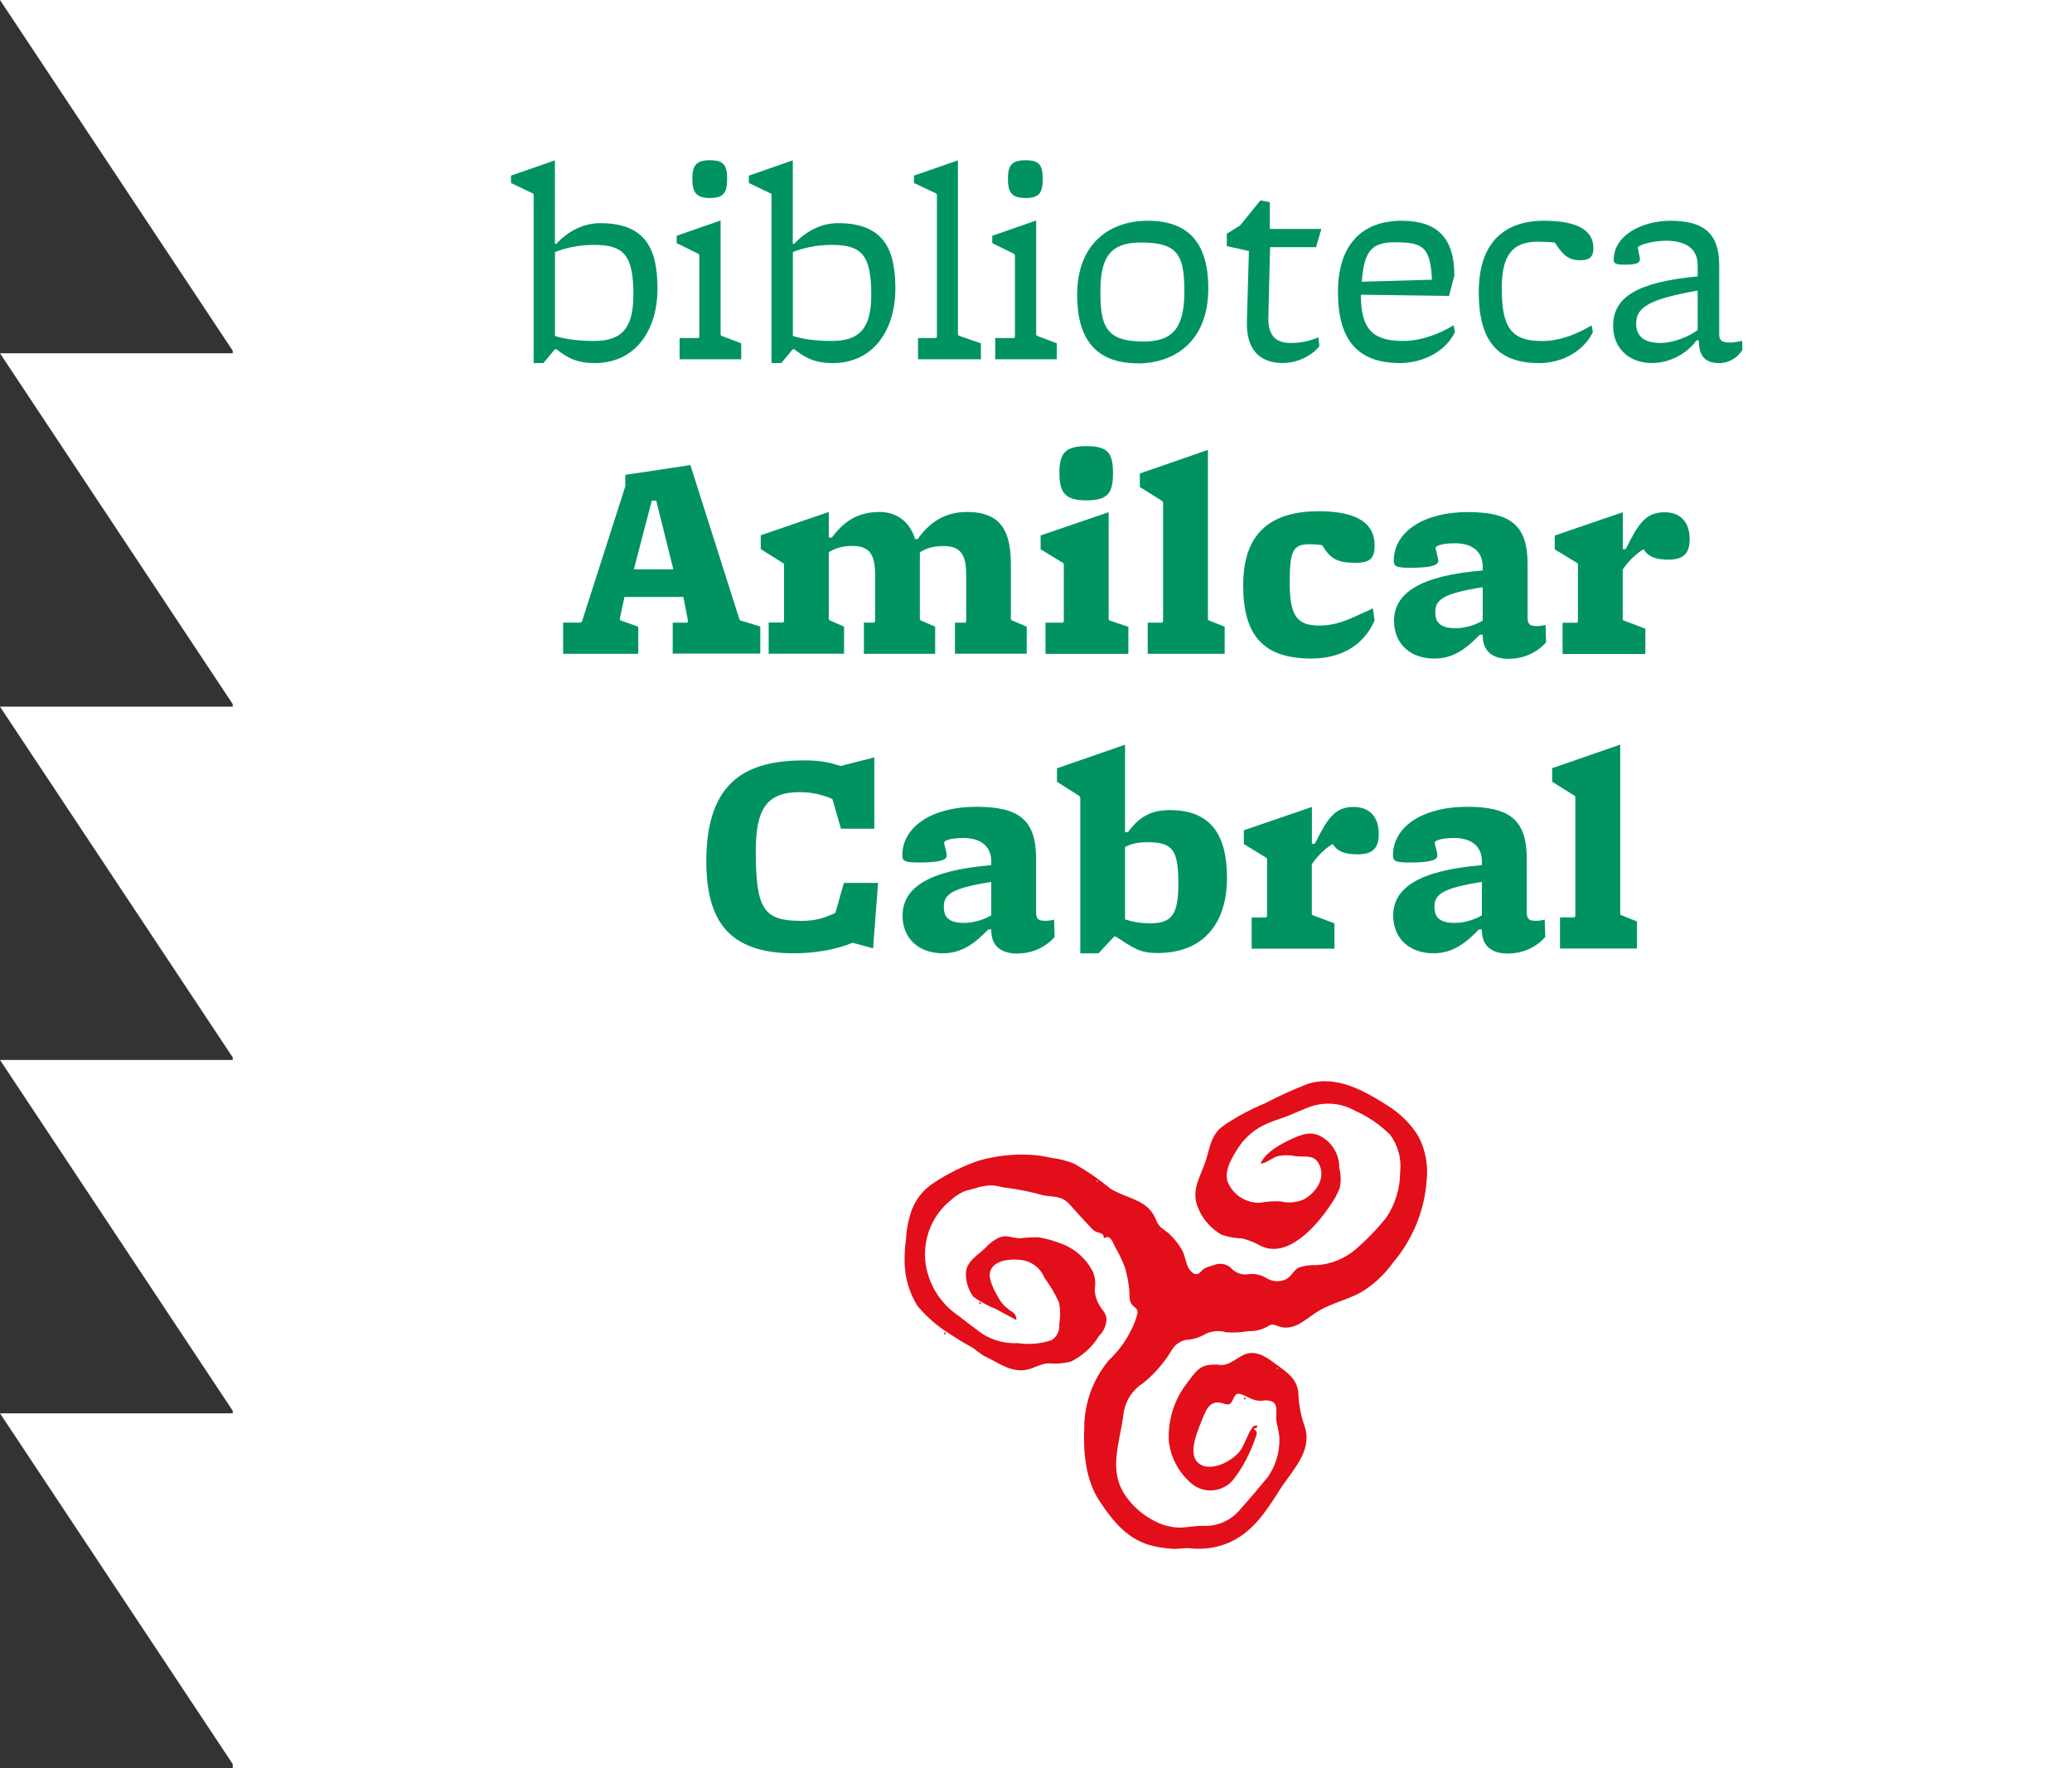<?xml version="1.0" encoding="UTF-8"?><svg id="uuid-432ab5bf-16a0-49c7-b41a-3dd52b4bc1e8" xmlns="http://www.w3.org/2000/svg" xmlns:xlink="http://www.w3.org/1999/xlink" viewBox="0 0 225 192"><rect x="0" y="0" width="225" height="192" fill="#333333" stroke="none"/><defs><clipPath id="uuid-3765e7d1-5438-4eeb-aac5-f22e8eb8a005"><rect x="98.18" y="117.42" width="56.73" height="50.75" fill="none"/></clipPath></defs><path id="uuid-4043db12-e05a-4716-bf12-adca0c3998e1" d="m25.27,192v-.46L0,153.46h25.27v-.28L0,115.09h25.27v-.28L0,76.73h25.27v-.28L0,38.36h25.27v-.28L0,0h225v192H25.27Z" fill="#fff"/><g id="uuid-d00b197a-99c5-4f0c-aeda-1555c1274145" isolation="isolate"><g isolation="isolate"><path d="m64.55,39.42c-1.86,0-2.91-.54-4.13-1.5h-.16l-1.25,1.5h-1.06v-18.27l-.06-.13-2.4-1.15v-.8l4.77-1.66v9.06h.16c1.28-1.38,2.94-2.24,4.77-2.24,5.02,0,6.21,2.94,6.21,7.14s-2.18,8.06-6.85,8.06Zm-.06-12.83c-1.73,0-3.1.35-4.22.77v9.12c.93.29,2.27.54,4.22.54,3.01,0,4.29-1.34,4.29-5.02,0-4.29-1.02-5.41-4.29-5.41Z" fill="#009360"/><path d="m73.8,39v-2.3h2.08l.06-.13v-8.86l-.06-.13-2.4-1.18v-.8l4.77-1.66v12.38l.06.13,2.18.83v1.73h-6.69Zm3.3-17.5c-1.5,0-1.92-.61-1.92-2.08s.42-2.02,1.92-2.02,1.86.54,1.86,2.02-.35,2.08-1.86,2.08Z" fill="#009360"/><path d="m90.38,39.42c-1.86,0-2.91-.54-4.13-1.5h-.16l-1.25,1.5h-1.06v-18.27l-.06-.13-2.4-1.15v-.8l4.77-1.66v9.06h.16c1.28-1.38,2.94-2.24,4.77-2.24,5.02,0,6.21,2.94,6.21,7.14s-2.18,8.06-6.85,8.06Zm-.06-12.83c-1.73,0-3.1.35-4.22.77v9.12c.93.29,2.27.54,4.22.54,3.01,0,4.29-1.34,4.29-5.02,0-4.29-1.02-5.41-4.29-5.41Z" fill="#009360"/><path d="m99.69,39v-2.3h1.95l.1-.13v-15.39l-.06-.16-2.43-1.15v-.8l4.77-1.66v18.91l.1.13,2.4.83v1.73h-6.82Z" fill="#009360"/><path d="m108.07,39v-2.3h2.08l.06-.13v-8.86l-.06-.13-2.4-1.18v-.8l4.77-1.66v12.38l.06.13,2.18.83v1.73h-6.69Zm3.3-17.5c-1.5,0-1.92-.61-1.92-2.08s.42-2.02,1.92-2.02,1.86.54,1.86,2.02-.35,2.08-1.86,2.08Z" fill="#009360"/><path d="m123.56,39.45c-4.58,0-6.59-2.66-6.59-7.42,0-5.79,3.74-8.06,7.65-8.06,4.58,0,6.59,2.56,6.59,7.36,0,5.79-3.74,8.13-7.65,8.13Zm4.03-12.13c-.64-.67-1.79-.99-3.65-.99-3.1,0-4.45,1.28-4.45,5.28,0,2.18.19,3.65,1.12,4.51.67.67,1.82.96,3.58.96,3.07,0,4.42-1.38,4.42-5.38,0-2.05-.16-3.52-1.02-4.38Z" fill="#009360"/><path d="m139.37,39.42c-2.69,0-4.03-1.54-3.97-4.48l.22-7.68-2.4-.54v-1.34l1.44-.9,2.21-2.72,1.02.19v2.91h5.6l-.58,1.98h-4.99l-.19,7.65c-.03,1.82.7,2.75,2.4,2.75,1.09,0,1.92-.16,3.04-.61l.1.96c-.77.99-2.34,1.82-3.9,1.82Z" fill="#009360"/><path d="m152.04,39.42c-4.58,0-6.75-2.46-6.75-7.71s2.72-7.74,6.91-7.74c3.94,0,5.73,1.92,5.73,5.95l-.58,2.21-9.57-.13v.03c0,3.58,1.18,4.99,4.54,4.99,2.14,0,4.06-.83,5.54-1.7l.13.74c-1.02,2.14-3.52,3.36-5.95,3.36Zm-.42-13.12c-2.59,0-3.49.8-3.74,4.29l7.62-.22c-.19-3.39-.83-4.06-3.87-4.06Z" fill="#009360"/><path d="m167.11,39.42c-4.54,0-6.53-2.46-6.53-7.71s2.66-7.74,7.07-7.74c3.97,0,5.38,1.22,5.38,2.98,0,.93-.42,1.31-1.44,1.31-1.31,0-1.89-.61-2.75-1.92-.48-.06-1.22-.1-1.79-.1-2.82,0-3.97,1.44-3.97,5.09,0,4.16.99,5.7,4.32,5.7,2.14,0,3.94-.83,5.44-1.7l.13.74c-1.06,2.14-3.42,3.36-5.86,3.36Z" fill="#009360"/><path d="m186.66,39.42c-1.41,0-2.18-.67-2.18-2.46h-.26c-1.02,1.44-2.91,2.46-4.83,2.46-2.5,0-4.22-1.63-4.22-4.03,0-3.04,2.43-4.74,9.18-5.38v-1.25c0-1.54-1.02-2.62-3.42-2.62-1.5,0-3.07.48-3.07.74,0,.19.22,1.02.22,1.25,0,.42-.32.61-1.7.61-.93,0-1.15-.16-1.15-.51,0-2.66,3.04-4.26,6.18-4.26,3.52,0,5.28,1.31,5.28,4.8v7.52c0,.67.29.9,1.15.9.48,0,.99-.1,1.34-.19,0,0,.03.9.03.99-.48.8-1.41,1.44-2.56,1.44Zm-2.3-7.87c-5.06.9-6.69,1.73-6.69,3.58,0,1.34.83,2.11,2.62,2.11,1.47,0,3.2-.74,4.06-1.41v-4.29Z" fill="#009360"/></g><g isolation="isolate"><path d="m73.05,71v-3.39h1.57l.1-.13-.51-2.66h-6.4l-.51,2.4.06.13,1.95.7v2.94h-8.16v-3.39h1.89l.16-.13,4.7-14.66v-1.25l7.07-1.06,5.31,16.7.1.16,2.18.67v2.94h-9.5Zm-1.79-16.64h-.48l-1.95,7.46h4.29l-1.86-7.46Z" fill="#009360"/><path d="m103.7,71v-3.39h1.12l.1-.13v-5.09c0-2.34-.74-3.1-2.5-3.1-1.22,0-1.92.32-2.53.67v7.26l.06.13,1.6.7v2.94h-7.74v-3.39h1.12l.1-.13v-5.09c0-2.34-.74-3.1-2.5-3.1-1.22,0-1.92.32-2.53.67v7.26l.06.13,1.6.7v2.94h-8.19v-3.39h1.57l.1-.13v-6.21l-.03-.06-2.5-1.57v-1.5l7.39-2.53v2.78h.32c1.18-1.54,2.59-2.78,5.18-2.78,1.79,0,3.26.96,3.87,2.94h.29c1.18-1.7,2.85-2.94,5.34-2.94,3.65,0,4.77,2.02,4.77,5.7v5.92l.06.13,1.66.7v2.94h-7.81Z" fill="#009360"/><path d="m113.53,71v-3.39h1.89l.1-.13v-6.21l-.06-.13-2.46-1.5v-1.5l7.39-2.53v11.62l.06.13,2.08.7v2.94h-8.99Zm4.45-16.67c-2.34,0-2.94-.86-2.94-2.98s.61-2.91,2.94-2.91,2.88.77,2.88,2.91-.51,2.98-2.88,2.98Z" fill="#009360"/><path d="m124.63,71v-3.39h1.57l.1-.13v-12.93l-.06-.13-2.46-1.54v-1.47l7.39-2.56v18.37l.06.13,1.76.7v2.94h-8.35Z" fill="#009360"/><path d="m142.46,71.51c-5.28,0-7.46-2.5-7.46-7.97s2.78-8.03,8.22-8.03c4.38,0,6.05,1.47,6.05,3.68,0,1.41-.45,1.92-2.05,1.92-2.05,0-2.75-.45-3.65-1.92-.38-.03-.7-.1-1.31-.1-1.86,0-2.21.67-2.21,4.19s.77,4.64,3.14,4.64c1.95,0,3.04-.54,5.89-1.86l.19,1.31c-1.31,2.98-4,4.13-6.82,4.13Z" fill="#009360"/><path d="m163.86,71.54c-1.76,0-2.88-.8-2.85-2.62h-.32c-1.28,1.31-2.72,2.59-4.93,2.59-2.5,0-4.38-1.5-4.38-4.1,0-2.94,2.69-4.9,9.63-5.47v-.42c0-1.63-1.15-2.53-2.98-2.53-1.5,0-2.14.29-2.14.51,0,.19.29,1.02.29,1.41,0,.61-1.38.74-3.07.74-1.38,0-1.76-.13-1.76-.74,0-3.26,3.39-5.31,8.03-5.31s6.5,1.41,6.5,5.63v5.79c0,.8.29.96.96.96.29,0,.64-.03.99-.13,0,0,.06,1.54.06,1.89-.7.83-2.11,1.79-4.03,1.79Zm-2.85-7.78c-4.26.67-5.15,1.34-5.15,2.69,0,1.12.51,1.76,2.24,1.76,1.09,0,2.34-.45,2.91-.83v-3.62Z" fill="#009360"/><path d="m181.14,60.76c-1.34,0-2.14-.29-2.66-1.12-.67.38-1.6,1.18-2.27,2.21v5.38l.06.13,2.4.9v2.75h-8.99v-3.39h1.57l.1-.13v-6.21s-.03-.13-.06-.13l-2.46-1.5v-1.5l7.39-2.53v4h.32c1.38-2.78,2.18-4,4.22-4,1.63,0,2.72.99,2.72,2.91,0,1.5-.58,2.24-2.34,2.24Z" fill="#009360"/></g><g isolation="isolate"><path d="m94.81,102.97l-2.24-.61c-1.86.8-4.26,1.15-6.37,1.15-7.1,0-9.5-3.58-9.5-10.01,0-8.83,4.51-10.94,10.69-10.94,1.82,0,2.88.29,3.9.61l3.65-.93v7.74h-3.62l-.93-3.23c-1.12-.48-2.3-.74-3.55-.74-3.65,0-4.77,1.92-4.77,6.46,0,6.37.93,7.52,4.99,7.52,1.57,0,2.53-.35,3.65-.86l.93-3.26h3.71l-.54,7.1Z" fill="#009360"/><path d="m110.49,103.54c-1.76,0-2.88-.8-2.85-2.62h-.32c-1.28,1.31-2.72,2.59-4.93,2.59-2.5,0-4.38-1.5-4.38-4.1,0-2.94,2.69-4.9,9.63-5.47v-.42c0-1.63-1.15-2.53-2.98-2.53-1.5,0-2.14.29-2.14.51,0,.19.29,1.02.29,1.41,0,.61-1.38.74-3.07.74-1.38,0-1.76-.13-1.76-.74,0-3.26,3.39-5.31,8.03-5.31s6.5,1.41,6.5,5.63v5.79c0,.8.29.96.96.96.29,0,.64-.03.99-.13,0,0,.06,1.54.06,1.89-.7.83-2.11,1.79-4.03,1.79Zm-2.85-7.78c-4.26.67-5.15,1.34-5.15,2.69,0,1.12.51,1.76,2.24,1.76,1.09,0,2.34-.45,2.91-.83v-3.62Z" fill="#009360"/><path d="m125.69,103.48c-1.95,0-2.59-.54-4.54-1.79h-.16l-1.7,1.82h-1.98v-16.86l-.1-.22-2.43-1.54v-1.47l7.39-2.56v9.5h.32c1.15-1.6,2.43-2.4,4.54-2.4,4.35,0,6.21,2.56,6.21,7.36s-2.43,8.16-7.55,8.16Zm-1.09-12.03c-1.25,0-1.92.26-2.43.51v7.87c.93.29,1.66.42,2.75.42,2.37,0,3.04-.99,3.04-4.35,0-3.65-.64-4.45-3.36-4.45Z" fill="#009360"/><path d="m147.38,92.76c-1.34,0-2.14-.29-2.66-1.12-.67.38-1.6,1.18-2.27,2.21v5.38l.06.13,2.4.9v2.75h-8.99v-3.39h1.57l.1-.13v-6.21s-.03-.13-.06-.13l-2.46-1.5v-1.5l7.39-2.53v4h.32c1.38-2.78,2.18-4,4.22-4,1.63,0,2.72.99,2.72,2.91,0,1.5-.58,2.24-2.34,2.24Z" fill="#009360"/><path d="m163.77,103.54c-1.76,0-2.88-.8-2.85-2.62h-.32c-1.28,1.31-2.72,2.59-4.93,2.59-2.5,0-4.38-1.5-4.38-4.1,0-2.94,2.69-4.9,9.63-5.47v-.42c0-1.63-1.15-2.53-2.98-2.53-1.5,0-2.14.29-2.14.51,0,.19.29,1.02.29,1.41,0,.61-1.38.74-3.07.74-1.38,0-1.76-.13-1.76-.74,0-3.26,3.39-5.31,8.03-5.31s6.5,1.41,6.5,5.63v5.79c0,.8.29.96.96.96.29,0,.64-.03.99-.13,0,0,.06,1.54.06,1.89-.7.83-2.11,1.79-4.03,1.79Zm-2.85-7.78c-4.26.67-5.15,1.34-5.15,2.69,0,1.12.51,1.76,2.24,1.76,1.09,0,2.34-.45,2.91-.83v-3.62Z" fill="#009360"/><path d="m169.4,103v-3.39h1.57l.1-.13v-12.93l-.06-.13-2.46-1.54v-1.47l7.39-2.56v18.37l.06.13,1.76.7v2.94h-8.35Z" fill="#009360"/></g></g><g id="uuid-7d267df6-7774-465a-ad98-19b94b9a8861"><g clip-path="url(#uuid-3765e7d1-5438-4eeb-aac5-f22e8eb8a005)"><g id="uuid-4362f233-1095-4f27-9c0d-145ae8fdf183"><path id="uuid-ab9aeb49-6a26-45ce-a227-7499531889e2" d="m132.25,148.18c1.45.28,2.25-1.2,3.59-1.27,1.2-.07,2.3.93,3.21,1.58,1.14.81,1.95,1.61,1.95,3.06.07,1.18.31,2.33.71,3.44.8,2.64-1.44,4.72-2.75,6.79-1.5,2.36-3.01,4.73-5.73,5.81-1.24.49-2.58.67-3.91.53-.68-.08-1.33.09-2.01.05-.71-.04-1.42-.15-2.11-.31-2.72-.65-4.32-2.64-5.8-4.87-1.51-2.28-1.79-5.33-1.66-7.99.01-2.68.96-5.26,2.68-7.32,1.03-.95,1.86-2.1,2.46-3.36.31-.58.53-1.2.66-1.84-.02-.41-.35-.51-.6-.8-.38-.45-.25-1.06-.31-1.62-.08-.84-.25-1.68-.49-2.49-.29-.75-.64-1.48-1.05-2.18-.26-.51-.51-1.41-1.23-.93.03-.43-.18-.5-.52-.62-.33-.06-.62-.24-.83-.49-.81-.86-1.6-1.73-2.39-2.61-.82-.92-1.72-.75-2.82-.95-1.28-.36-2.58-.63-3.89-.81-.61-.03-1.15-.28-1.76-.27-.58.01-1.16.11-1.72.3-.44.14-.92.22-1.34.39-.51.26-.99.59-1.41.97-1.91,1.58-2.92,4-2.71,6.47.24,2.44,1.56,4.64,3.59,6.01.86.68,1.74,1.34,2.63,1.99,1.16.72,2.51,1.07,3.87,1,1.21.18,2.45.07,3.62-.32.6-.37.92-1.05.84-1.75.14-.78.13-1.58-.02-2.36-.44-.95-.98-1.85-1.6-2.7-.43-1.05-1.41-1.78-2.53-1.9-1.05-.15-2.86-.02-3.31,1.15-.34.9.48,2.25.9,3.03.29.5.69.93,1.17,1.26.6.43.67.38.75,1.09-.73-.39-1.46-.79-2.18-1.18-.87-.35-1.7-.8-2.48-1.33-.55-.74-.85-1.64-.83-2.56.02-1.31,1.32-1.99,2.14-2.8.43-.48.96-.87,1.55-1.13.79-.28,1.39.1,2.16.12.69-.09,1.38-.13,2.07-.11.86.15,1.69.39,2.5.71,1.47.56,2.68,1.65,3.38,3.06.24.57.3,1.21.19,1.82,0,.56.14,1.12.41,1.61.28.62.83.95.87,1.7-.03.68-.32,1.33-.82,1.81-.74,1.22-1.82,2.19-3.1,2.8-.77.18-1.57.24-2.36.17-.9.02-1.64.59-2.53.72-1.66.24-2.93-.78-4.34-1.45-.6-.28-1.01-.76-1.59-1.08-.72-.38-1.41-.81-2.09-1.26-1.4-.84-2.65-1.91-3.7-3.16-.87-1.4-1.35-3-1.4-4.65-.02-.85.03-1.71.15-2.56.04-.94.21-1.87.48-2.77.41-1.39,1.31-2.59,2.53-3.38,1.54-1.02,3.21-1.85,4.96-2.44,1.75-.49,3.57-.7,5.39-.62.84.04,1.68.16,2.49.35.83.1,1.64.31,2.41.62,1.36.77,2.65,1.65,3.85,2.64,1.26.88,2.92,1.07,4.08,2.07.47.43.82.96,1.04,1.56.28.68.81.86,1.33,1.33.53.49.98,1.05,1.35,1.66.4.66.44,1.41.76,2.05.16.32.6.78.98.68.29-.08.48-.44.73-.59.34-.17.7-.3,1.07-.39.64-.27,1.38-.14,1.88.35.47.52,1.18.76,1.87.64.69-.09,1.38.07,1.97.44.61.38,1.38.43,2.04.14.62-.29.84-.94,1.38-1.27.62-.23,1.28-.33,1.95-.29,1.59-.08,3.11-.7,4.32-1.74,1.2-1.04,2.31-2.19,3.3-3.43.98-1.46,1.5-3.18,1.5-4.93.17-1.44-.22-2.9-1.09-4.06-1.1-1.1-2.39-1.98-3.82-2.61-1.49-.85-3.28-1-4.89-.42-.74.26-1.45.61-2.17.9-.78.32-1.6.54-2.37.87-1.36.56-2.51,1.52-3.3,2.76-.68,1.1-1.67,2.67-.93,3.95.66,1.24,1.98,1.99,3.38,1.93.71-.13,1.44-.18,2.17-.15.84.21,1.72.15,2.51-.19,1.25-.65,2.35-2.12,1.83-3.56-.51-1.4-1.46-1.03-2.64-1.15-.62-.12-1.26-.14-1.88-.03-.69.16-1.3.81-1.96.82.59-1.26,2.19-2.12,3.4-2.67,1.25-.56,2.21-.91,3.43-.11,1.09.72,1.74,1.95,1.72,3.26.18.7.2,1.44.06,2.15-.26.69-.62,1.34-1.05,1.93-1.44,2.17-4.59,5.82-7.52,4.39-.63-.35-1.3-.62-2-.81-.77-.02-1.53-.15-2.26-.4-1.25-.71-2.2-1.85-2.67-3.21-.61-1.8.43-3.22.96-4.88.46-1.46.55-2.76,1.86-3.72,1.43-.98,2.96-1.81,4.57-2.47,1.49-.78,3.02-1.48,4.59-2.09,3.15-1.02,6.2.75,8.77,2.38,1.33.84,2.46,1.96,3.29,3.3.76,1.47,1.07,3.14.89,4.78-.23,3.29-1.51,6.41-3.64,8.92-.95,1.33-2.16,2.45-3.56,3.28-1.42.75-2.99,1.12-4.4,1.9-1.24.7-2.46,2.09-4.02,1.87-.72-.1-1.02-.57-1.66-.1-.62.35-1.33.53-2.05.5-.8.14-1.62.19-2.43.13-.84-.25-1.74-.14-2.49.31-.59.31-1.25.49-1.92.52-.69.15-1.28.61-1.59,1.24-.81,1.31-1.83,2.48-3.03,3.45-1.13.71-1.9,1.88-2.11,3.2-.35,3.12-1.78,6.26.25,9.1.82,1.16,1.92,2.09,3.19,2.72.75.38,1.58.61,2.42.66.88.03,1.77-.18,2.66-.19,1.57.12,3.1-.54,4.11-1.75,1.01-1.14,2.02-2.32,2.98-3.49.89-1.23,1.34-2.72,1.3-4.23,0-.8-.34-1.52-.35-2.3,0-.6.2-1.33-.4-1.7-.34-.16-.73-.19-1.1-.11-.96.07-1.41-.37-2.24-.68-.6-.23-.72.08-.95.55-.28.6-.49.62-1.08.42-1.57-.51-1.94.96-2.44,2.18-.42,1.03-1.29,3.22-.36,4.18,1.29,1.34,4.02-.15,4.8-1.42.23-.38.38-.82.59-1.21.16-.42.38-.82.65-1.18.12-.1.3-.21.46-.11.23.15-.3.27-.37.33.49.35.35.51.15,1.08-.19.54-.4,1.07-.65,1.59-.42.93-.94,1.82-1.56,2.63-1,1.45-3,1.82-4.45.82-.08-.06-.16-.11-.23-.18-1.37-1.15-2.25-2.77-2.47-4.54-.13-2.11.45-4.2,1.65-5.94,1.59-2.16,1.76-2.45,3.69-2.45m-13-19.91s-.09-.04-.13-.06c-.07,0-.06.13.02.14l.11-.08m19.52,20.31s-.07-.04-.09-.04-.03.04-.05.07c.06.06.1.05.14-.03m-12.82-14.87l.06-.08c-.1-.07-.09,0-.06.08" fill="#e20e19"/><path id="uuid-720f1475-860f-47a1-bb08-7c00457e4278" d="m106.41,141.64c-.1-.16-.12-.16.02-.28.03.04.1.08.1.12s-.06.08-.12.15" fill="#e20e19"/><path id="uuid-619e1c1d-ddce-43b4-ae65-3714ed594d3f" d="m102.6,144.93c-.09-.16-.11-.15.02-.28.03.04.1.08.1.12s-.06.08-.12.15" fill="#e20e19"/><path id="uuid-3497376a-cfc0-4c95-9a81-086bf67a1b43" d="m135.31,151.86c-.25.22-.3-.07-.16-.1.04,0,.09.05.16.1" fill="#e20e19"/></g></g></g></svg>